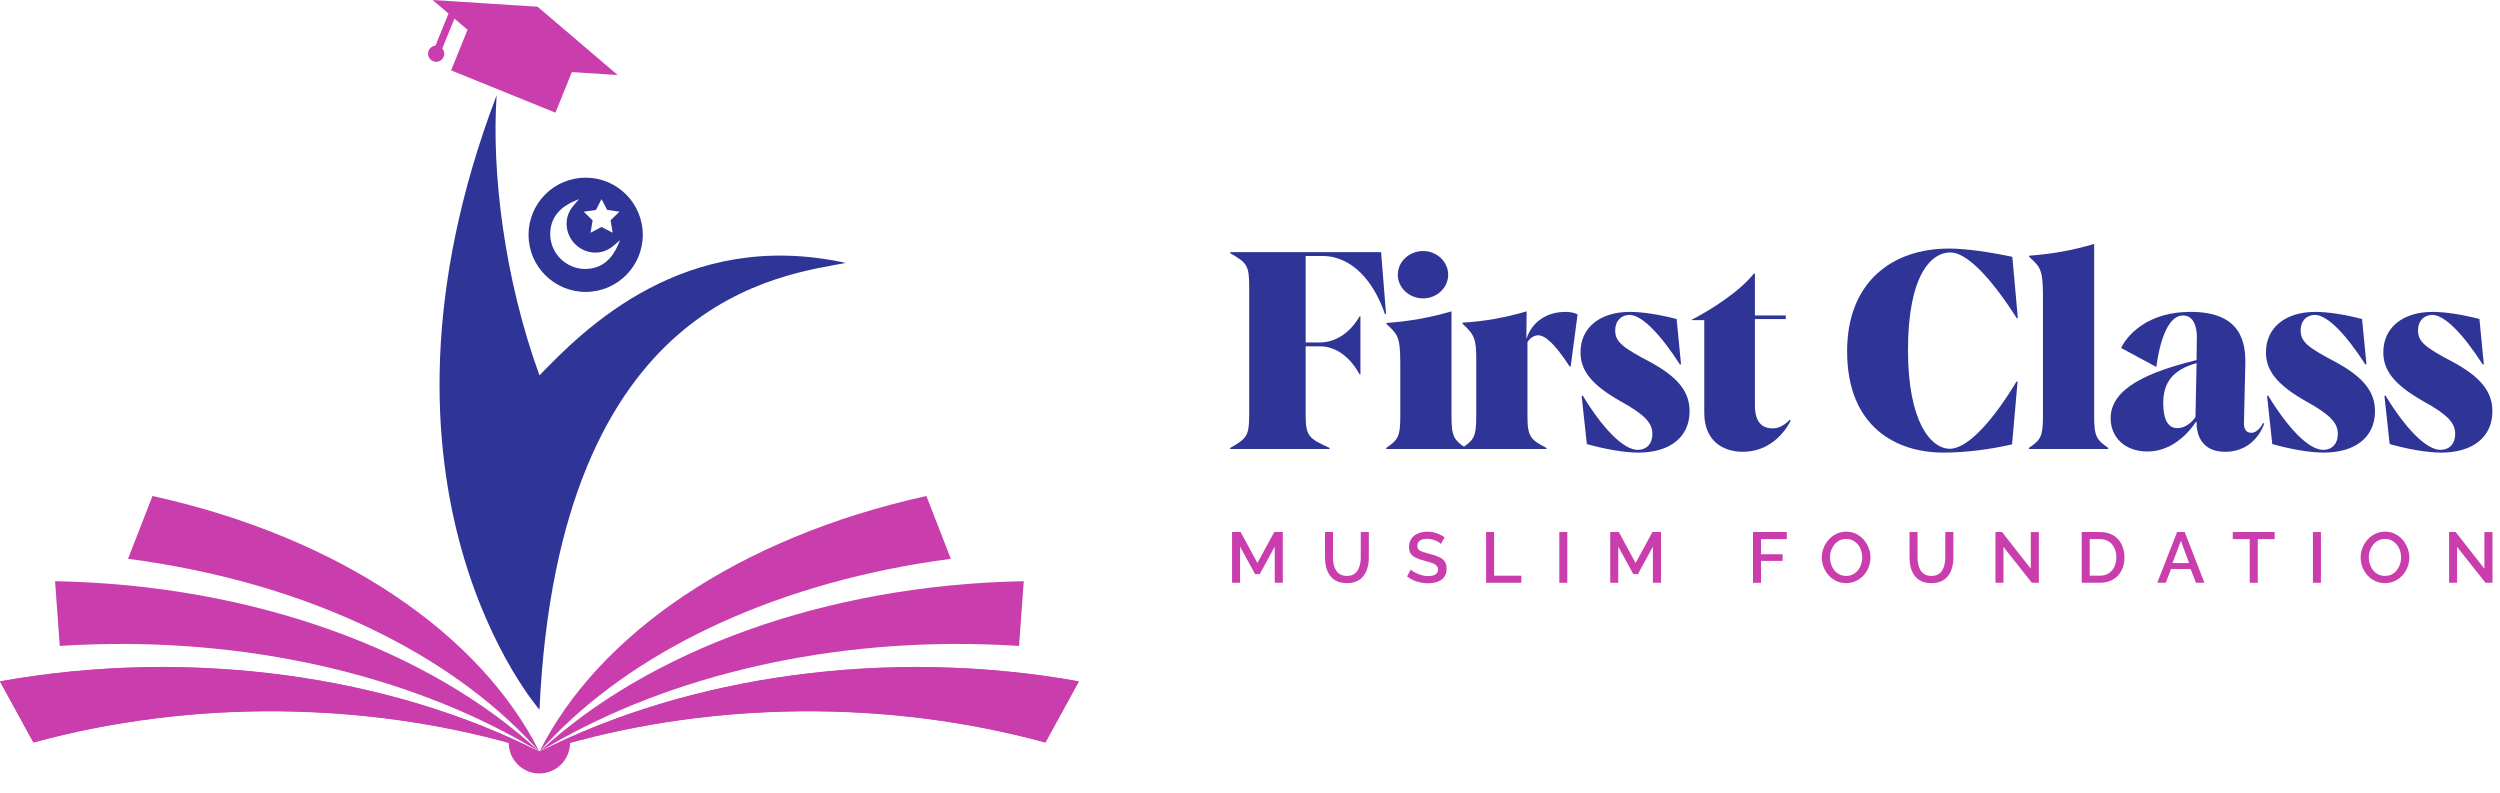 <svg width="123" height="39" viewBox="0 0 123 39" fill="none" xmlns="http://www.w3.org/2000/svg">
<path d="M60.525 22.092V22.038C61.338 21.578 61.46 21.442 61.46 20.412V14.085C61.46 13.056 61.338 12.92 60.525 12.459V12.405H67.95L68.194 15.454H68.139C67.611 13.896 66.554 12.595 65.064 12.595H64.238V16.849H64.928C65.728 16.849 66.432 16.361 66.893 15.562H66.934V18.421H66.893C66.473 17.648 65.796 17.039 64.928 17.039H64.238V20.412C64.238 21.442 64.387 21.578 65.416 22.038V22.092H60.525Z" fill="#2F3497"/>
<path d="M68.203 22.092V22.038C68.772 21.645 68.894 21.496 68.894 20.507V17.825C68.894 16.524 68.731 16.429 68.216 15.941V15.887C69.273 15.819 70.357 15.63 71.414 15.318V20.507C71.414 21.496 71.549 21.645 72.105 22.038V22.092H68.203ZM70.018 14.681C69.327 14.681 68.772 14.153 68.772 13.516C68.772 12.879 69.327 12.351 70.018 12.351C70.696 12.351 71.251 12.879 71.251 13.516C71.251 14.153 70.696 14.681 70.018 14.681Z" fill="#2F3497"/>
<path d="M71.94 22.092V22.038C72.509 21.645 72.631 21.496 72.631 20.507V17.635C72.631 16.714 72.55 16.456 71.954 15.928V15.874C72.983 15.819 74.054 15.63 75.111 15.318L75.097 16.646H75.111C75.382 15.833 76.1 15.345 77.021 15.345C77.265 15.345 77.441 15.386 77.617 15.467L77.278 18.028H77.224C76.56 17.012 76.059 16.497 75.68 16.497C75.476 16.497 75.273 16.632 75.151 16.835V20.507C75.151 21.496 75.327 21.645 76.086 22.038V22.092H71.94Z" fill="#2F3497"/>
<path d="M80.607 22.268C79.929 22.268 78.994 22.106 78.073 21.848L77.816 19.477L77.87 19.464C78.845 21.063 79.862 22.133 80.579 22.133C80.999 22.133 81.298 21.848 81.298 21.347C81.298 20.805 80.918 20.399 79.74 19.748C78.303 18.936 77.761 18.231 77.761 17.337C77.761 16.09 78.751 15.345 80.187 15.345C80.783 15.345 81.623 15.467 82.49 15.697L82.707 17.919L82.652 17.933C81.704 16.456 80.783 15.494 80.173 15.494C79.821 15.494 79.469 15.725 79.469 16.267C79.469 16.822 79.848 17.107 81.162 17.797C82.598 18.57 83.127 19.301 83.127 20.236C83.127 21.523 82.138 22.268 80.607 22.268Z" fill="#2F3497"/>
<path d="M85.746 22.228C84.717 22.228 83.85 21.645 83.85 20.317V15.752H83.24V15.725C84.148 15.264 85.597 14.343 86.288 13.462H86.342V15.521H87.86V15.697H86.342V19.911C86.329 20.873 86.79 21.076 87.223 21.076C87.453 21.076 87.738 20.981 88.049 20.656L88.104 20.697C87.765 21.361 87.006 22.228 85.746 22.228Z" fill="#2F3497"/>
<path d="M95.607 22.268C93.331 22.268 90.878 21.035 90.878 17.283C90.878 13.882 93.087 12.229 95.891 12.229C96.691 12.229 97.856 12.392 99.007 12.636L99.278 15.657H99.224C98.005 13.733 96.785 12.419 95.959 12.419C95.011 12.419 93.873 13.543 93.873 17.228C93.873 20.778 95.011 22.079 95.932 22.079C96.84 22.079 98.113 20.602 99.211 18.773H99.265L98.994 21.862C97.964 22.106 96.704 22.268 95.607 22.268Z" fill="#2F3497"/>
<path d="M99.822 22.092V22.038C100.391 21.645 100.513 21.496 100.513 20.507V14.519C100.513 13.205 100.351 13.123 99.836 12.636V12.581C100.893 12.5 101.976 12.324 103.033 11.999V20.507C103.033 21.496 103.169 21.645 103.724 22.038V22.092H99.822Z" fill="#2F3497"/>
<path d="M109.48 22.228C108.003 22.228 108.071 20.873 108.071 20.751H108.044C107.705 21.266 106.879 22.214 105.66 22.214C104.549 22.214 103.844 21.523 103.844 20.575C103.844 19.098 105.7 18.299 108.071 17.716L108.085 16.538C108.085 16.47 108.085 15.521 107.407 15.521C106.391 15.521 106.12 17.852 106.093 18.055L104.359 17.12C104.427 16.957 105.24 15.345 107.787 15.345C110.307 15.345 110.496 16.903 110.469 17.947L110.402 20.846C110.402 21.035 110.469 21.293 110.754 21.293C111.12 21.293 111.323 20.846 111.336 20.819L111.404 20.832C111.363 20.954 110.93 22.228 109.48 22.228ZM107.123 21.063C107.516 21.063 107.827 20.792 108.017 20.521L108.071 17.865C106.906 18.19 106.432 18.814 106.432 19.83C106.432 20.751 106.73 21.063 107.123 21.063Z" fill="#2F3497"/>
<path d="M114.33 22.268C113.652 22.268 112.717 22.106 111.796 21.848L111.539 19.477L111.593 19.464C112.568 21.063 113.585 22.133 114.303 22.133C114.723 22.133 115.021 21.848 115.021 21.347C115.021 20.805 114.641 20.399 113.463 19.748C112.026 18.936 111.485 18.231 111.485 17.337C111.485 16.09 112.474 15.345 113.91 15.345C114.506 15.345 115.346 15.467 116.213 15.697L116.43 17.919L116.376 17.933C115.427 16.456 114.506 15.494 113.896 15.494C113.544 15.494 113.192 15.725 113.192 16.267C113.192 16.822 113.571 17.107 114.885 17.797C116.321 18.57 116.85 19.301 116.85 20.236C116.85 21.523 115.861 22.268 114.33 22.268Z" fill="#2F3497"/>
<path d="M120.105 22.268C119.427 22.268 118.492 22.106 117.571 21.848L117.314 19.477L117.368 19.464C118.343 21.063 119.359 22.133 120.077 22.133C120.497 22.133 120.796 21.848 120.796 21.347C120.796 20.805 120.416 20.399 119.238 19.748C117.801 18.936 117.259 18.231 117.259 17.337C117.259 16.09 118.248 15.345 119.685 15.345C120.281 15.345 121.121 15.467 121.988 15.697L122.205 17.919L122.15 17.933C121.202 16.456 120.281 15.494 119.671 15.494C119.319 15.494 118.967 15.725 118.967 16.267C118.967 16.822 119.346 17.107 120.66 17.797C122.096 18.57 122.625 19.301 122.625 20.236C122.625 21.523 121.636 22.268 120.105 22.268Z" fill="#2F3497"/>
<path d="M62.717 28.672V26.893L61.982 28.243H61.75L61.011 26.893V28.672H60.617V26.175H61.039L61.866 27.702L62.693 26.175H63.115V28.672H62.717Z" fill="#C93EAC"/>
<path d="M66.267 28.69C66.067 28.69 65.898 28.656 65.76 28.588C65.624 28.52 65.514 28.427 65.429 28.31C65.347 28.193 65.286 28.059 65.246 27.909C65.209 27.759 65.19 27.603 65.19 27.441V26.175H65.584V27.441C65.584 27.556 65.596 27.668 65.619 27.776C65.643 27.881 65.68 27.976 65.732 28.06C65.784 28.145 65.853 28.212 65.939 28.261C66.029 28.31 66.138 28.335 66.267 28.335C66.398 28.335 66.507 28.31 66.594 28.261C66.683 28.209 66.752 28.141 66.801 28.057C66.853 27.97 66.89 27.874 66.914 27.768C66.937 27.663 66.949 27.554 66.949 27.441V26.175H67.346V27.441C67.346 27.613 67.325 27.774 67.283 27.927C67.243 28.077 67.18 28.209 67.093 28.324C67.009 28.437 66.898 28.526 66.763 28.591C66.626 28.657 66.461 28.69 66.267 28.69Z" fill="#C93EAC"/>
<path d="M70.895 26.762C70.872 26.737 70.838 26.71 70.793 26.682C70.749 26.651 70.696 26.623 70.635 26.597C70.574 26.571 70.508 26.55 70.438 26.534C70.368 26.517 70.295 26.509 70.22 26.509C70.056 26.509 69.934 26.54 69.854 26.601C69.774 26.662 69.734 26.746 69.734 26.854C69.734 26.934 69.757 26.997 69.801 27.044C69.846 27.088 69.914 27.126 70.005 27.156C70.097 27.187 70.212 27.22 70.35 27.255C70.519 27.295 70.665 27.343 70.79 27.399C70.914 27.453 71.009 27.526 71.075 27.617C71.14 27.709 71.173 27.829 71.173 27.98C71.173 28.106 71.15 28.215 71.103 28.307C71.056 28.398 70.99 28.473 70.906 28.532C70.821 28.588 70.724 28.63 70.614 28.658C70.504 28.684 70.385 28.697 70.259 28.697C70.134 28.697 70.01 28.684 69.886 28.658C69.764 28.633 69.647 28.595 69.534 28.546C69.424 28.494 69.322 28.432 69.228 28.359L69.407 28.022C69.438 28.052 69.481 28.086 69.537 28.124C69.596 28.159 69.663 28.193 69.738 28.226C69.815 28.259 69.899 28.287 69.988 28.31C70.079 28.331 70.172 28.342 70.266 28.342C70.423 28.342 70.542 28.315 70.624 28.261C70.709 28.205 70.751 28.125 70.751 28.022C70.751 27.937 70.724 27.87 70.67 27.821C70.616 27.77 70.538 27.726 70.434 27.691C70.331 27.656 70.208 27.621 70.065 27.585C69.901 27.541 69.764 27.493 69.654 27.441C69.543 27.387 69.46 27.319 69.404 27.237C69.35 27.153 69.323 27.046 69.323 26.917C69.323 26.753 69.363 26.615 69.443 26.502C69.522 26.387 69.63 26.302 69.766 26.245C69.904 26.187 70.059 26.157 70.231 26.157C70.343 26.157 70.45 26.17 70.55 26.196C70.651 26.22 70.745 26.253 70.832 26.295C70.921 26.337 71.002 26.385 71.075 26.439L70.895 26.762Z" fill="#C93EAC"/>
<path d="M73.116 28.672V26.175H73.51V28.324H74.85V28.672H73.116Z" fill="#C93EAC"/>
<path d="M76.718 28.672V26.175H77.112V28.672H76.718Z" fill="#C93EAC"/>
<path d="M81.323 28.672V26.893L80.588 28.243H80.356L79.618 26.893V28.672H79.224V26.175H79.646L80.472 27.702L81.299 26.175H81.721V28.672H81.323Z" fill="#C93EAC"/>
<path d="M86.248 28.672V26.175H87.912V26.523H86.642V27.269H87.704V27.596H86.642V28.672H86.248Z" fill="#C93EAC"/>
<path d="M90.829 28.69C90.649 28.69 90.486 28.655 90.34 28.584C90.195 28.514 90.07 28.419 89.964 28.3C89.859 28.178 89.776 28.042 89.718 27.892C89.662 27.739 89.633 27.583 89.633 27.424C89.633 27.257 89.664 27.099 89.725 26.949C89.786 26.797 89.87 26.662 89.978 26.544C90.086 26.425 90.213 26.331 90.358 26.263C90.506 26.193 90.665 26.157 90.836 26.157C91.014 26.157 91.176 26.194 91.322 26.267C91.469 26.339 91.595 26.436 91.698 26.558C91.804 26.68 91.885 26.816 91.941 26.966C91.999 27.117 92.029 27.27 92.029 27.427C92.029 27.594 91.998 27.753 91.937 27.906C91.879 28.056 91.795 28.191 91.688 28.31C91.58 28.427 91.452 28.52 91.304 28.588C91.159 28.656 91.001 28.69 90.829 28.69ZM90.034 27.424C90.034 27.541 90.053 27.655 90.091 27.765C90.128 27.875 90.181 27.974 90.249 28.06C90.319 28.145 90.404 28.212 90.502 28.261C90.601 28.31 90.711 28.335 90.833 28.335C90.959 28.335 91.072 28.309 91.17 28.257C91.269 28.206 91.351 28.137 91.417 28.05C91.485 27.961 91.536 27.862 91.571 27.754C91.607 27.644 91.624 27.534 91.624 27.424C91.624 27.306 91.605 27.194 91.568 27.086C91.533 26.976 91.48 26.878 91.41 26.794C91.339 26.707 91.255 26.639 91.156 26.59C91.06 26.541 90.952 26.516 90.833 26.516C90.706 26.516 90.594 26.542 90.495 26.594C90.397 26.645 90.313 26.714 90.245 26.801C90.177 26.888 90.125 26.985 90.087 27.093C90.052 27.201 90.034 27.311 90.034 27.424Z" fill="#C93EAC"/>
<path d="M95.025 28.69C94.826 28.69 94.657 28.656 94.519 28.588C94.383 28.52 94.273 28.427 94.188 28.31C94.106 28.193 94.045 28.059 94.005 27.909C93.968 27.759 93.949 27.603 93.949 27.441V26.175H94.343V27.441C94.343 27.556 94.355 27.668 94.378 27.776C94.402 27.881 94.439 27.976 94.491 28.06C94.542 28.145 94.611 28.212 94.698 28.261C94.787 28.31 94.896 28.335 95.025 28.335C95.157 28.335 95.266 28.31 95.352 28.261C95.442 28.209 95.511 28.141 95.56 28.057C95.612 27.97 95.649 27.874 95.672 27.768C95.696 27.663 95.708 27.554 95.708 27.441V26.175H96.105V27.441C96.105 27.613 96.084 27.774 96.042 27.927C96.002 28.077 95.939 28.209 95.852 28.324C95.767 28.437 95.657 28.526 95.521 28.591C95.385 28.657 95.22 28.69 95.025 28.69Z" fill="#C93EAC"/>
<path d="M98.571 26.907V28.672H98.177V26.175H98.5L99.914 27.98V26.179H100.312V28.672H99.967L98.571 26.907Z" fill="#C93EAC"/>
<path d="M102.421 28.672V26.175H103.307C103.577 26.175 103.802 26.231 103.982 26.344C104.163 26.454 104.298 26.604 104.387 26.794C104.478 26.982 104.524 27.19 104.524 27.42C104.524 27.674 104.474 27.894 104.373 28.081C104.274 28.269 104.134 28.415 103.951 28.518C103.768 28.621 103.553 28.672 103.307 28.672H102.421ZM104.123 27.42C104.123 27.244 104.09 27.09 104.025 26.956C103.961 26.82 103.869 26.714 103.747 26.639C103.627 26.562 103.481 26.523 103.307 26.523H102.815V28.324H103.307C103.483 28.324 103.631 28.284 103.75 28.205C103.872 28.125 103.965 28.017 104.028 27.881C104.091 27.745 104.123 27.591 104.123 27.42Z" fill="#C93EAC"/>
<path d="M107.114 26.175H107.487L108.458 28.672H108.043L107.779 27.994H106.815L106.555 28.672H106.137L107.114 26.175ZM107.702 27.702L107.301 26.608L106.886 27.702H107.702Z" fill="#C93EAC"/>
<path d="M111.914 26.523H111.083V28.672H110.686V26.523H109.852V26.175H111.914V26.523Z" fill="#C93EAC"/>
<path d="M113.796 28.672V26.175H114.19V28.672H113.796Z" fill="#C93EAC"/>
<path d="M117.34 28.69C117.159 28.69 116.996 28.655 116.851 28.584C116.705 28.514 116.58 28.419 116.474 28.3C116.369 28.178 116.287 28.042 116.228 27.892C116.172 27.739 116.144 27.583 116.144 27.424C116.144 27.257 116.174 27.099 116.235 26.949C116.296 26.797 116.381 26.662 116.488 26.544C116.596 26.425 116.723 26.331 116.868 26.263C117.016 26.193 117.175 26.157 117.347 26.157C117.525 26.157 117.687 26.194 117.832 26.267C117.98 26.339 118.105 26.436 118.208 26.558C118.314 26.68 118.395 26.816 118.451 26.966C118.51 27.117 118.539 27.27 118.539 27.427C118.539 27.594 118.509 27.753 118.448 27.906C118.389 28.056 118.306 28.191 118.198 28.31C118.09 28.427 117.962 28.52 117.814 28.588C117.669 28.656 117.511 28.69 117.34 28.69ZM116.545 27.424C116.545 27.541 116.563 27.655 116.601 27.765C116.639 27.875 116.691 27.974 116.759 28.06C116.83 28.145 116.914 28.212 117.013 28.261C117.111 28.31 117.221 28.335 117.343 28.335C117.47 28.335 117.582 28.309 117.681 28.257C117.779 28.206 117.861 28.137 117.927 28.05C117.995 27.961 118.047 27.862 118.082 27.754C118.117 27.644 118.135 27.534 118.135 27.424C118.135 27.306 118.116 27.194 118.078 27.086C118.043 26.976 117.99 26.878 117.92 26.794C117.85 26.707 117.765 26.639 117.667 26.59C117.571 26.541 117.463 26.516 117.343 26.516C117.217 26.516 117.104 26.542 117.005 26.594C116.907 26.645 116.824 26.714 116.756 26.801C116.688 26.888 116.635 26.985 116.597 27.093C116.562 27.201 116.545 27.311 116.545 27.424Z" fill="#C93EAC"/>
<path d="M120.888 26.907V28.672H120.495V26.175H120.818L122.232 27.98V26.179H122.63V28.672H122.285L120.888 26.907Z" fill="#C93EAC"/>
<path d="M26.542 34.916C26.542 34.916 17.058 24.096 24.434 4.687C24.181 8.472 24.811 13.715 26.542 18.468C28.703 16.236 33.654 11.189 41.611 12.936C38.7 13.518 27.486 14.485 26.542 34.916Z" fill="#2F3497"/>
<path d="M30.39 3.691L26.451 0.331L21.285 0L22.066 0.666L21.425 2.246C21.281 2.259 21.149 2.349 21.091 2.492C21.008 2.696 21.107 2.929 21.311 3.012C21.515 3.095 21.748 2.996 21.831 2.792C21.889 2.649 21.856 2.492 21.762 2.383L22.357 0.915L23.003 1.466L22.194 3.462L27.327 5.543L28.136 3.547L30.39 3.691Z" fill="#C93EAC"/>
<path d="M26.538 36.965C26.042 36.807 25.539 36.657 25.029 36.517C25.029 36.527 25.029 36.535 25.029 36.545C25.029 37.379 25.705 38.055 26.538 38.055C27.371 38.055 28.047 37.379 28.047 36.545C28.047 36.535 28.047 36.527 28.047 36.517C27.538 36.657 27.034 36.806 26.538 36.965Z" fill="#C93EAC"/>
<path d="M49.964 36.149C50.461 36.265 50.951 36.39 51.434 36.522L53.078 33.519C43.639 31.822 33.856 33.267 26.539 36.986C33.6 34.737 41.986 34.279 49.964 36.149Z" fill="#C93EAC"/>
<path d="M49.964 36.162C50.461 36.279 50.951 36.403 51.434 36.535L53.078 33.533C43.639 31.835 33.856 33.281 26.539 37C33.6 34.75 41.986 34.292 49.964 36.162Z" fill="#C93EAC"/>
<path d="M48.566 31.705C49.094 31.721 49.618 31.747 50.138 31.78L50.369 28.595C40.584 28.777 31.874 32.031 26.539 36.987C32.286 33.485 40.101 31.442 48.566 31.705Z" fill="#C93EAC"/>
<path d="M45.243 27.722C45.756 27.637 46.268 27.561 46.781 27.494L45.578 24.403C36.301 26.449 29.426 31.226 26.539 36.986C30.47 32.538 37.032 29.09 45.243 27.722Z" fill="#C93EAC"/>
<path d="M3.115 36.148C2.617 36.265 2.127 36.39 1.645 36.521L0 33.519C9.439 31.821 19.223 33.267 26.539 36.986C19.479 34.737 11.092 34.278 3.115 36.148Z" fill="#C93EAC"/>
<path d="M3.115 36.161C2.617 36.279 2.127 36.403 1.645 36.534L0 33.532C9.439 31.835 19.223 33.281 26.539 37C19.479 34.75 11.092 34.291 3.115 36.161Z" fill="#C93EAC"/>
<path d="M4.513 31.705C3.984 31.721 3.46 31.746 2.94 31.78L2.709 28.595C12.495 28.777 21.205 32.03 26.539 36.986C20.793 33.484 12.977 31.442 4.513 31.705Z" fill="#C93EAC"/>
<path d="M7.836 27.722C7.324 27.637 6.812 27.561 6.299 27.494L7.502 24.403C16.778 26.449 23.653 31.226 26.539 36.986C22.609 32.538 16.048 29.09 7.836 27.722Z" fill="#C93EAC"/>
<path fill-rule="evenodd" clip-rule="evenodd" d="M28.814 14.362C30.367 14.362 31.625 13.103 31.625 11.552C31.625 10 30.366 8.741 28.814 8.741C27.263 8.741 26.004 9.999 26.004 11.552C26.004 13.104 27.262 14.362 28.814 14.362ZM28.34 9.97C28.142 10.194 27.876 10.495 27.876 11.004C27.876 11.782 28.515 12.428 29.293 12.428C29.81 12.428 30.124 12.15 30.345 11.955C30.405 11.901 30.459 11.854 30.508 11.82C30.496 11.836 30.48 11.876 30.456 11.933C30.315 12.276 29.922 13.233 28.789 13.233C27.845 13.233 27.07 12.458 27.07 11.514C27.07 10.38 28.031 9.986 28.373 9.846C28.429 9.823 28.468 9.807 28.484 9.796C28.446 9.849 28.396 9.907 28.34 9.97ZM29.595 9.796L29.872 10.327L30.477 10.414L30.04 10.841L30.144 11.451L29.595 11.167L29.055 11.452L29.157 10.843L28.718 10.416L29.323 10.327L29.595 9.796Z" fill="#2F3497"/>
</svg>
